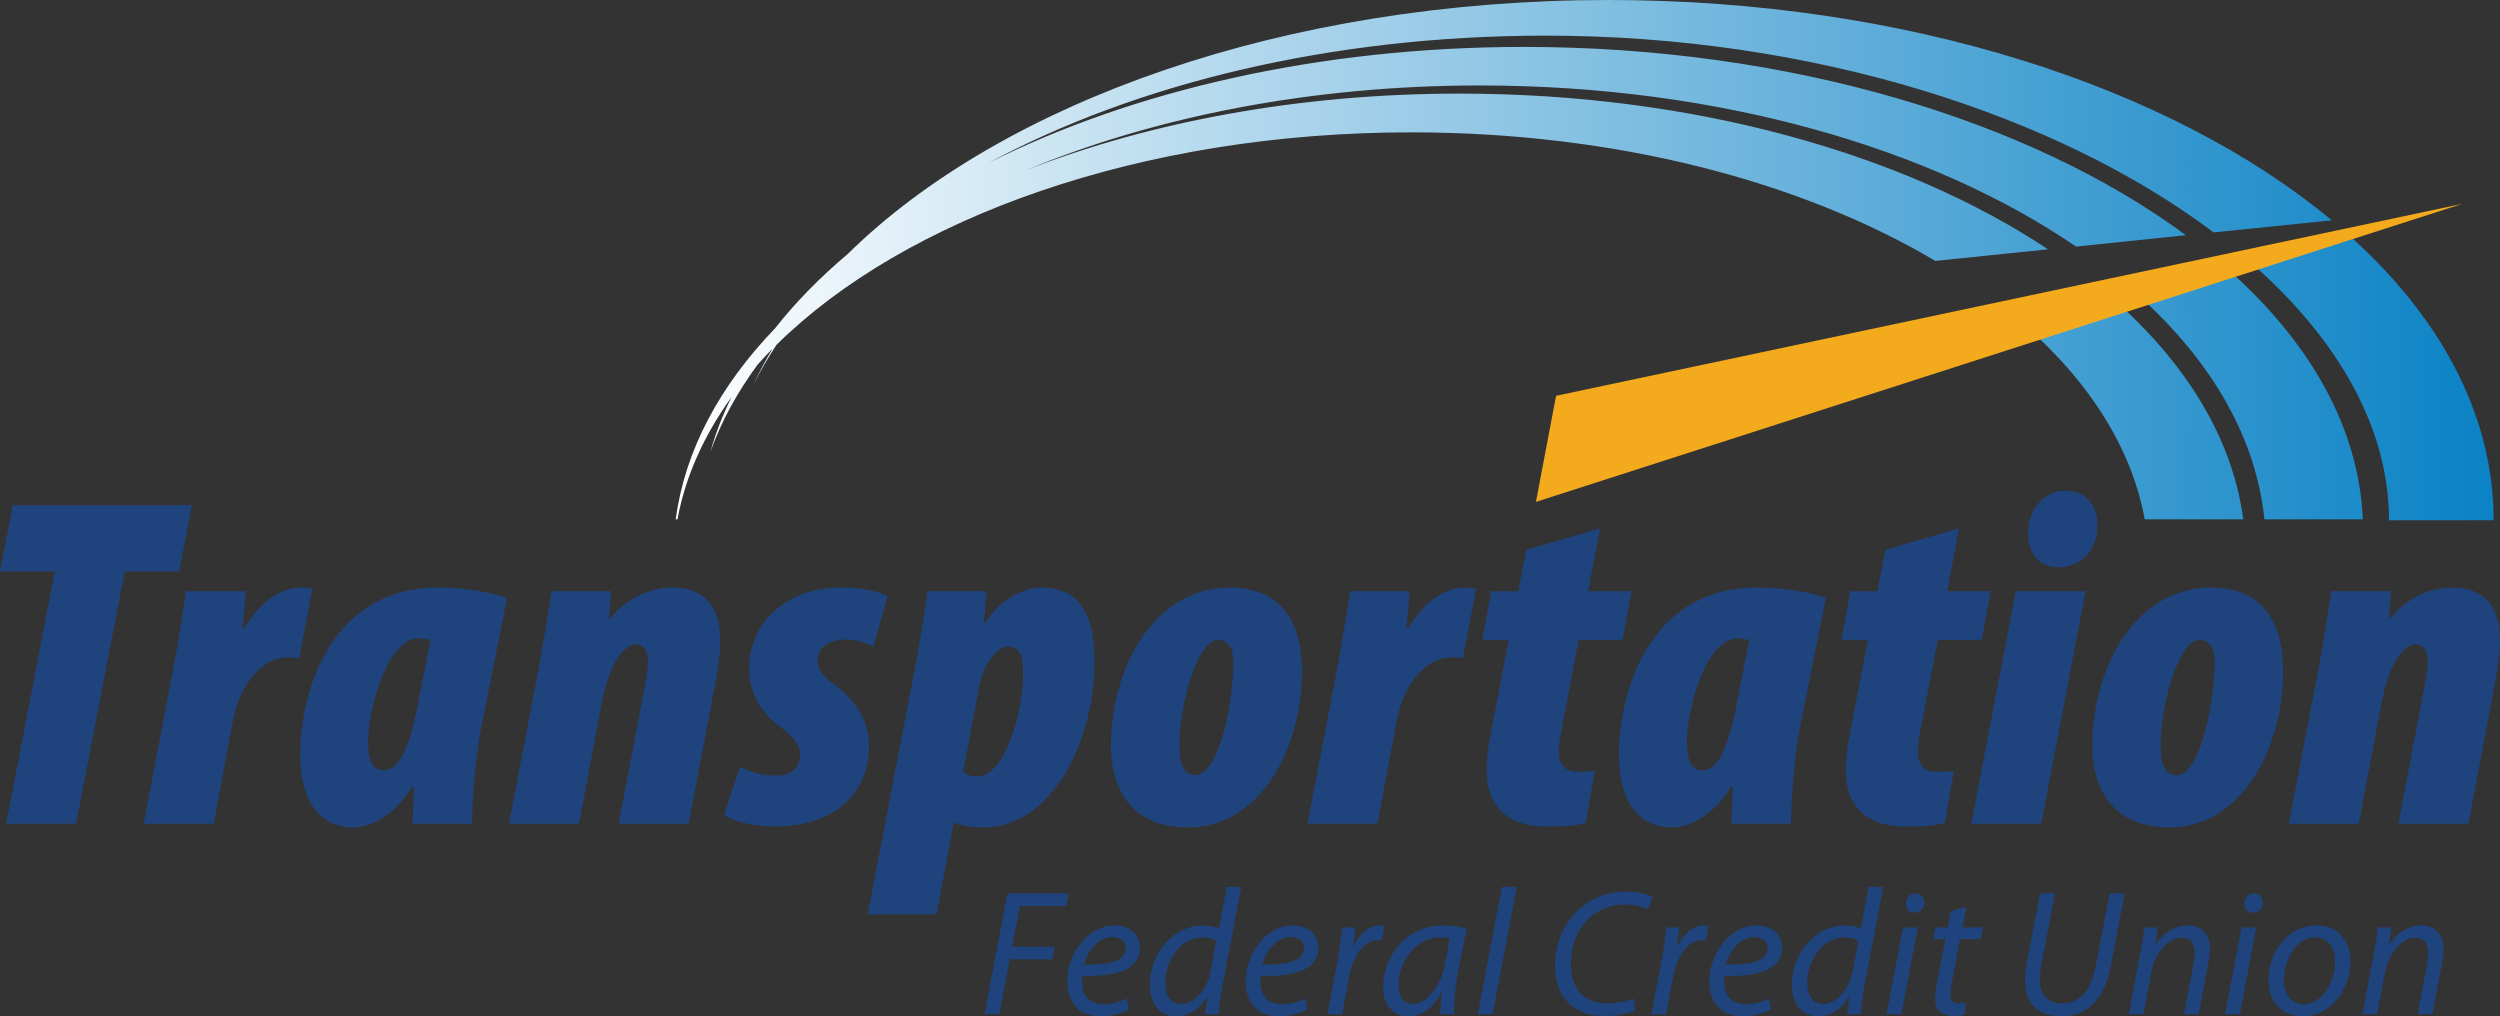 <svg id="tfcu-color-logo" xmlns="http://www.w3.org/2000/svg" xmlns:xlink="http://www.w3.org/1999/xlink" viewBox="0 0 740.1 300.86">
<rect x="0" y="0" width="740.1" height="300.86" fill="#333333" stroke="none"/>
<title>Transportation Federal Credit Union</title>
<defs><style>.logo-color-1{fill:#1f437d;}.logo-color-2{clip-path:url(#clippath);}.logo-color-3{fill:none;}.logo-color-4{fill:#f3aa1d;}.logo-color-5{fill:url(#linear-gradient-logo-color);}</style><clipPath id="clippath"><path class="logo-color-3" d="m591.77,89.99c23.38,18.09,38.82,39.96,43.15,63.76h29.18c-3.44-25.95-19.22-49.83-43.87-69.72l-28.46,5.96Zm35.57-7.48c24.77,20.34,40.34,44.76,43.02,71.24h29.13c-1.21-28.6-17.22-55.09-43.64-77.19l-28.51,5.95Zm35.82-7.48c27.67,23.11,44.09,50.52,44.09,78.99h30.97c0-31.64-16.24-61.06-44.06-85.47l-31,6.49Zm-412.17.13c-8.22,6.95-15.47,14.3-21.56,22.06-16.32,16.94-26.68,36.09-29.39,56.52h.53c2.33-12.72,7.83-24.87,16.01-36.21-2.61,5.27-4.74,10.68-6.24,16.16,3.17-8.92,7.9-17.51,13.92-25.72,1.45-1.63,2.91-3.2,4.43-4.74-2.09,3.5-3.98,7.04-5.64,10.64,1.99-3.99,4.27-7.92,6.83-11.79,38.11-37.64,107.91-62.9,187.87-62.9,60.68,0,115.53,14.54,155.18,38.06l33.38-3.43c-42.6-28.3-104.87-46.1-174.24-46.1-47.34,0-91.38,8.32-128.13,22.58,37.92-15.71,84.15-24.99,134.14-24.99,70.61,0,133.82,18.5,176.52,47.7l32.51-3.37c-45.89-33.91-117.29-55.74-195.96-55.74-60.5,0-115.87,12.93-158.54,34.37,43.47-23.43,101.34-37.71,164.95-37.71,79.26,0,151.61,23.54,197.77,58.26l34.98-3.58C642.84,25.78,564.58,0,476.11,0c-95.67,0-179.36,30.16-225.12,75.16"/></clipPath><linearGradient id="linear-gradient-logo-color" x1="119.56" y1="421.4" x2="128.87" y2="421.4" gradientTransform="translate(-6714.68 24448.16) scale(57.83 -57.83)" gradientUnits="userSpaceOnUse"><stop offset="0" stop-color="#fff"/><stop offset="1" stop-color="#0a82c5"/></linearGradient></defs><polygon class="logo-color-1" points="16.23 169.18 0 169.18 3.77 149.58 56.8 149.58 53.04 169.18 36.94 169.18 22.52 243.85 1.82 243.85 16.23 169.18"/><path class="logo-color-1" d="m42.54,243.85l8.93-46.85c1.41-7.27,2.52-14.95,3.64-21.98h17.65c-.3,3.69-.57,7.33-.97,10.93h.52c5.33-8.83,11.64-12.01,16.94-12.01,1.24,0,2.23.13,3.23.41l-3.93,20.56c-.71-.14-2.37-.3-3.49-.3-6.99,0-13.97,7.16-16.23,19.3l-5.57,29.94h-20.72Z"/><path class="logo-color-1" d="m122.13,243.85c.13-3.62.29-7.27.4-10.93h-.57c-4.89,8.11-11.73,12.03-17.31,12.03-10.9,0-15.78-9.24-15.78-21.1,0-20.82,10.05-49.91,40.8-49.91,7.85,0,15.52,1.36,20.44,3.04l-7.56,37.9c-1.55,7.44-2.81,21.57-2.81,28.98h-17.6Zm5.33-54.41c-1.39-.27-2.68-.45-3.34-.45-9.95,0-15.15,22.13-15.15,30.11,0,4.87.55,8.94,4.74,8.94,3.79,0,7.14-5.31,9.54-17.35l4.2-21.25Z"/><path class="logo-color-1" d="m150.71,243.85l8.92-46.85c1.37-7.27,2.52-14.95,3.66-21.98h17.63l-.58,8.12h.28c4.48-5.57,11.06-9.19,18.61-9.19,10.34,0,14,6.98,14,15.64,0,4.05-.71,8.68-1.69,13.85l-7.68,40.43h-20.73l8-41.95c.36-2.12.67-4.04.67-6.31,0-2.78-1.11-4.88-3.48-4.88-3.08,0-7.7,4.47-10.24,17.64l-6.68,35.51h-20.69Z"/><path class="logo-color-1" d="m219.11,226.93c2.94,1.55,6.41,2.78,11.17,2.66,4.34-.13,6.58-2.66,6.58-6.03,0-2.91-1.39-4.99-6.58-8.92-6.46-5.06-8.5-11.21-8.5-16.78,0-13.04,10.47-23.92,27.12-23.92,6.58,0,11.15,1.08,13.83,2.64l-4.19,14.86c-1.96-1.13-5.31-2.12-8.24-2.12-4.93,0-8.26,2.26-8.26,6.28,0,2.66,1.51,4.49,4.76,6.84,8.67,6.47,10.46,13.31,10.46,18.05,0,15.22-10.88,24.17-27.94,24.17-6.73,0-12.32-1.62-15-3.35l4.79-14.38Z"/><path class="logo-color-1" d="m256.88,270.69l14.13-73.69c1.38-7.27,2.5-14.65,3.61-21.98h17.47l-.81,9.53h.25c4.05-6.57,10.78-10.61,16.92-10.61,13.3,0,15.55,11.45,15.55,22.09,0,23.63-12.87,48.92-32.72,48.92-3.21,0-6.6-.41-8.54-1.37h-.4l-5.08,27.1h-20.38Zm28.21-42.05c1.28.69,2.39,1.22,4.21,1.22,8.53,0,13.58-19.85,13.58-30.2,0-3.8-.15-8.22-4.48-8.22-3.53,0-7.27,5.44-8.53,11.86l-4.79,25.34Z"/><path class="logo-color-1" d="m385.42,198.81c0,23.37-12.73,46.14-33.58,46.14-19.33,0-22.95-14.65-22.95-23.9,0-25.16,14-47.11,34.98-47.11,18.87,0,21.56,15.06,21.56,24.87m-36.24,21.55c0,3.79.14,9.1,4.74,9.1,6.73,0,11.2-20.83,11.2-33.43,0-3.5-1.13-6.58-4.62-6.58-6.01,0-11.5,19.72-11.33,30.92"/><path class="logo-color-1" d="m387.08,243.85l8.96-46.85c1.38-7.27,2.51-14.95,3.63-21.98h17.59c-.25,3.69-.53,7.33-.96,10.93h.59c5.29-8.83,11.58-12.01,16.91-12.01,1.25,0,2.19.13,3.18.41l-3.9,20.56c-.69-.14-2.4-.3-3.5-.3-7,0-13.98,7.16-16.22,19.3l-5.57,29.94h-20.72Z"/><path class="logo-color-1" d="m473.67,156.41l-3.53,18.61h12.87l-2.67,14.43h-12.98l-5.45,28.41c-.29,1.81-.44,3.52-.44,4.6,0,4.63,2.54,6.03,5.6,6.03,1.1,0,3.06,0,5.04-.3l-2.66,15.41c-3.52,1.08-8.11,1.08-11.87,1.08-11.9,0-17.5-6.55-17.5-16.76,0-3.34.56-7.41,1.11-10.05l5.45-28.41h-7.82l2.66-14.43h7.98l2.38-12.28,21.82-6.33Z"/><path class="logo-color-1" d="m512.52,243.85c.16-3.62.34-7.27.44-10.93h-.54c-4.91,8.11-11.75,12.03-17.38,12.03-10.9,0-15.79-9.24-15.79-21.1,0-20.82,10.07-49.91,40.84-49.91,7.85,0,15.56,1.36,20.45,3.04l-7.59,37.9c-1.51,7.44-2.77,21.57-2.77,28.98h-17.66Zm5.34-54.41c-1.41-.27-2.69-.45-3.36-.45-9.95,0-15.09,22.13-15.09,30.11,0,4.87.56,8.94,4.74,8.94,3.79,0,7.09-5.31,9.53-17.35l4.18-21.25Z"/><path class="logo-color-1" d="m579.94,156.41l-3.48,18.61h12.85l-2.65,14.43h-13l-5.45,28.41c-.29,1.81-.42,3.52-.42,4.6,0,4.63,2.51,6.03,5.56,6.03,1.15,0,3.1,0,5.08-.3l-2.67,15.41c-3.51,1.08-8.11,1.08-11.91,1.08-11.86,0-17.45-6.55-17.45-16.76,0-3.34.55-7.41,1.14-10.05l5.43-28.41h-7.84l2.65-14.43h7.95l2.42-12.28,21.79-6.33Z"/><path class="logo-color-1" d="m583.58,243.85l13.17-68.84h20.68l-13.14,68.84h-20.72Zm25.87-75.93c-6.41,0-9.07-4.63-9.07-10.34s3.91-12.32,11.07-12.32c6.51,0,9.49,4.91,9.49,10.19,0,7.98-5.45,12.47-11.3,12.47h-.19Z"/><path class="logo-color-1" d="m675.9,198.81c0,23.37-12.74,46.14-33.59,46.14-19.25,0-22.9-14.65-22.9-23.9,0-25.16,13.98-47.11,34.96-47.11,18.86,0,21.53,15.06,21.53,24.87m-36.22,21.55c0,3.79.12,9.1,4.77,9.1,6.7,0,11.18-20.83,11.18-33.43,0-3.5-1.14-6.58-4.64-6.58-5.98,0-11.46,19.72-11.31,30.92"/><path class="logo-color-1" d="m677.58,243.85l8.98-46.85c1.38-7.27,2.49-14.95,3.63-21.98h17.6l-.54,8.12h.25c4.48-5.57,11.08-9.19,18.61-9.19,10.35,0,13.98,6.98,13.98,15.64,0,4.05-.7,8.68-1.7,13.85l-7.64,40.43h-20.72l7.94-41.95c.45-2.12.74-4.04.74-6.31,0-2.78-1.14-4.88-3.5-4.88-3.09,0-7.72,4.47-10.22,17.64l-6.71,35.51h-20.71Z"/><g class="logo-color-2"><rect class="logo-color-5" x="200.04" width="538.18" height="154.02"/></g><polygon class="logo-color-1" points="298.24 264.47 316.4 264.47 315.66 268.2 301.95 268.2 299.63 280.28 312.24 280.28 311.51 284.01 298.88 284.01 295.86 300.25 291.47 300.25 298.24 264.47"/><path class="logo-color-1" d="m334.22,298.82c-1.95,1.05-5.07,2.04-8.51,2.04-6.78,0-9.76-4.69-9.76-10.38,0-7.75,5.72-16.51,14.01-16.51,4.87,0,7.51,2.93,7.51,6.63,0,6.76-7.58,8.49-17.07,8.35-.22,1.1-.04,3.5.53,4.87,1.02,2.35,3.09,3.47,5.73,3.47,3.04,0,5.31-.91,6.94-1.76l.63,3.31Zm-4.89-21.39c-4.19,0-7.34,4.06-8.44,8.13,6.93.08,12.36-.87,12.36-4.88,0-2.09-1.58-3.24-3.92-3.24"/><path class="logo-color-1" d="m367.46,262.56l-5.62,29.52c-.48,2.71-.89,5.66-1.06,8.18h-4.03l.71-5.12h-.12c-2.34,3.69-5.58,5.73-9.23,5.73-5.01,0-7.7-4.1-7.7-9.37,0-9.16,6.79-17.52,15.87-17.52,1.65,0,3.43.4,4.56.91l2.31-12.31h4.32Zm-7.38,16.03c-.85-.64-2.32-1.08-4.18-1.08-6.17,0-10.93,6.55-10.93,13.4,0,3.07,1.06,6.3,4.83,6.3,3.41,0,7.49-3.85,8.58-9.65l1.69-8.96Z"/><path class="logo-color-1" d="m386.98,298.82c-1.87,1.05-5.03,2.04-8.47,2.04-6.82,0-9.76-4.69-9.76-10.38,0-7.75,5.73-16.51,13.99-16.51,4.91,0,7.57,2.93,7.57,6.63,0,6.76-7.6,8.49-17.13,8.35-.22,1.1-.05,3.5.57,4.87.98,2.35,3.05,3.47,5.7,3.47,3.03,0,5.34-.91,6.93-1.76l.6,3.31Zm-4.86-21.39c-4.2,0-7.32,4.06-8.44,8.13,6.96.08,12.35-.87,12.35-4.88,0-2.09-1.58-3.24-3.92-3.24"/><path class="logo-color-1" d="m392.96,300.25l3.15-16.57c.56-3.34,1-6.74,1.28-9.11h3.86c-.19,1.8-.42,3.59-.68,5.55h.15c1.64-3.48,4.42-6.15,7.86-6.15.42,0,.88.06,1.3.1l-.88,4.39c-.33-.08-.73-.13-1.21-.13-3.83,0-7.22,4.63-8.35,10.63l-2.09,11.31h-4.39Z"/><path class="logo-color-1" d="m426.36,300.25c0-1.55.25-3.99.55-6.65h-.08c-2.78,5.38-6.34,7.25-10.01,7.25-4.55,0-7.39-3.66-7.39-8.51,0-8.97,6.6-18.39,17.8-18.39,2.48,0,5.16.44,6.96.97l-2.67,13.44c-.84,4.45-1.17,9.02-1.02,11.88h-4.12Zm2.83-22.41c-.6-.22-1.53-.34-3.04-.34-6.66,0-12.15,6.86-12.15,14.05,0,2.85,1.02,5.65,4.41,5.65,3.66,0,8.01-4.75,9.29-11.61l1.49-7.75Z"/><polygon class="logo-color-1" points="437.49 300.25 444.63 262.56 449.03 262.56 441.88 300.25 437.49 300.25"/><path class="logo-color-1" d="m484.14,299.09c-2,.91-5.26,1.69-9.27,1.69-9.02,0-14.52-5.67-14.52-14.81,0-6.74,2.7-13.17,7.65-17.24,3.68-3.15,8.24-4.79,13.51-4.79,3.94,0,6.77,1.02,7.73,1.68l-1.41,3.6c-1.34-.81-3.88-1.45-7.07-1.45-3.73,0-7.48,1.45-10.24,3.96-3.36,3.12-5.49,8.19-5.49,13.6,0,6.44,2.97,11.69,10.89,11.69,2.73,0,5.7-.56,7.63-1.54l.59,3.61Z"/><path class="logo-color-1" d="m488.88,300.25l3.16-16.57c.58-3.34.99-6.74,1.29-9.11h3.84c-.2,1.8-.42,3.59-.67,5.55h.15c1.61-3.48,4.38-6.15,7.82-6.15.48,0,.91.06,1.29.1l-.81,4.39c-.36-.08-.77-.13-1.26-.13-3.82,0-7.2,4.63-8.33,10.63l-2.16,11.31h-4.34Z"/><path class="logo-color-1" d="m524.25,298.82c-1.91,1.05-5.05,2.04-8.5,2.04-6.76,0-9.74-4.69-9.74-10.38,0-7.75,5.74-16.51,14.01-16.51,4.87,0,7.54,2.93,7.54,6.63,0,6.76-7.59,8.49-17.09,8.35-.22,1.1-.06,3.5.52,4.87,1.03,2.35,3.07,3.47,5.73,3.47,3.04,0,5.32-.91,6.9-1.76l.64,3.31Zm-4.87-21.39c-4.22,0-7.36,4.06-8.44,8.13,6.97.08,12.38-.87,12.38-4.88,0-2.09-1.61-3.24-3.94-3.24"/><path class="logo-color-1" d="m557.52,262.56l-5.61,29.52c-.49,2.71-.91,5.66-1.07,8.18h-4.04l.71-5.12h-.1c-2.36,3.69-5.59,5.73-9.27,5.73-4.99,0-7.67-4.1-7.67-9.37,0-9.16,6.75-17.52,15.86-17.52,1.65,0,3.43.4,4.57.91l2.26-12.31h4.37Zm-7.39,16.03c-.8-.64-2.31-1.08-4.18-1.08-6.13,0-10.94,6.55-10.94,13.4,0,3.07,1.07,6.3,4.86,6.3,3.39,0,7.45-3.85,8.6-9.65l1.66-8.96Z"/><path class="logo-color-1" d="m558.47,300.25l4.92-25.69h4.38l-4.89,25.69h-4.41Zm5.71-32.8c.1-1.72,1.35-2.99,2.89-2.99s2.66,1.16,2.66,2.77c-.07,1.75-1.27,2.96-3.03,2.96-1.52,0-2.52-1.16-2.52-2.74"/><path class="logo-color-1" d="m582.1,268.41l-1.17,6.15h6.16l-.71,3.47h-6.15l-2.33,12.44c-.3,1.41-.51,2.77-.51,4.12,0,1.51.72,2.46,2.43,2.46.79,0,1.46-.03,2.09-.22l-.25,3.47c-.81.32-2.07.48-3.4.48-3.87,0-5.42-2.34-5.42-5,0-1.49.22-2.91.59-4.8l2.49-12.95h-3.68l.69-3.47h3.65l.89-4.79,4.62-1.36Z"/><path class="logo-color-1" d="m608.33,264.47l-4.03,21.17c-.27,1.5-.42,3.07-.42,4.52,0,4.6,2.65,6.9,6.63,6.9,4.87,0,8.44-3.29,9.96-11.37l4.09-21.22h4.43l-4.11,21.41c-2.04,10.66-7.37,14.98-14.93,14.98-5.9,0-10.47-3.21-10.47-10.59,0-1.52.19-3.29.48-4.93l4-20.87h4.4Z"/><path class="logo-color-1" d="m630.2,300.25l3.4-18.23c.57-2.86.95-5.33,1.22-7.46h3.92l-.64,5.04h.1c2.3-3.61,5.81-5.65,9.51-5.65,3.08,0,6.53,1.75,6.53,7.09,0,1.19-.21,2.78-.5,4.17l-2.84,15.03h-4.36l2.82-14.87c.2-1.02.35-2.2.35-3.31,0-2.52-1.02-4.45-4.05-4.45s-7.58,3.77-8.76,10.13l-2.34,12.5h-4.35Z"/><path class="logo-color-1" d="m658.68,300.25l4.92-25.69h4.34l-4.85,25.69h-4.41Zm5.71-32.8c.07-1.72,1.37-2.99,2.89-2.99s2.66,1.16,2.66,2.77c-.06,1.75-1.28,2.96-3.03,2.96-1.54,0-2.52-1.16-2.52-2.74"/><path class="logo-color-1" d="m695.86,284.65c0,7.95-5.63,16.2-14.28,16.2-6.43,0-10.06-4.8-10.06-10.59,0-8.48,5.91-16.3,14.22-16.3,6.97,0,10.13,5.26,10.13,10.69m-19.75,5.44c0,4.2,2.31,7.23,6.03,7.23,5.19,0,9.13-6.68,9.13-12.68,0-2.97-1.39-7.14-6-7.14-5.49,0-9.15,6.73-9.15,12.58"/><path class="logo-color-1" d="m699.38,300.25l3.41-18.23c.59-2.86.93-5.33,1.19-7.46h3.92l-.63,5.04h.1c2.29-3.61,5.8-5.65,9.51-5.65,3.07,0,6.52,1.75,6.52,7.09,0,1.19-.2,2.78-.47,4.17l-2.86,15.03h-4.35l2.81-14.87c.18-1.02.31-2.2.31-3.31,0-2.52-1.02-4.45-4.04-4.45s-7.59,3.77-8.74,10.13l-2.35,12.5h-4.34Z"/><polygon class="logo-color-4" points="460.66 117.17 454.7 148.58 728.94 60.34 460.66 117.17"/></svg>